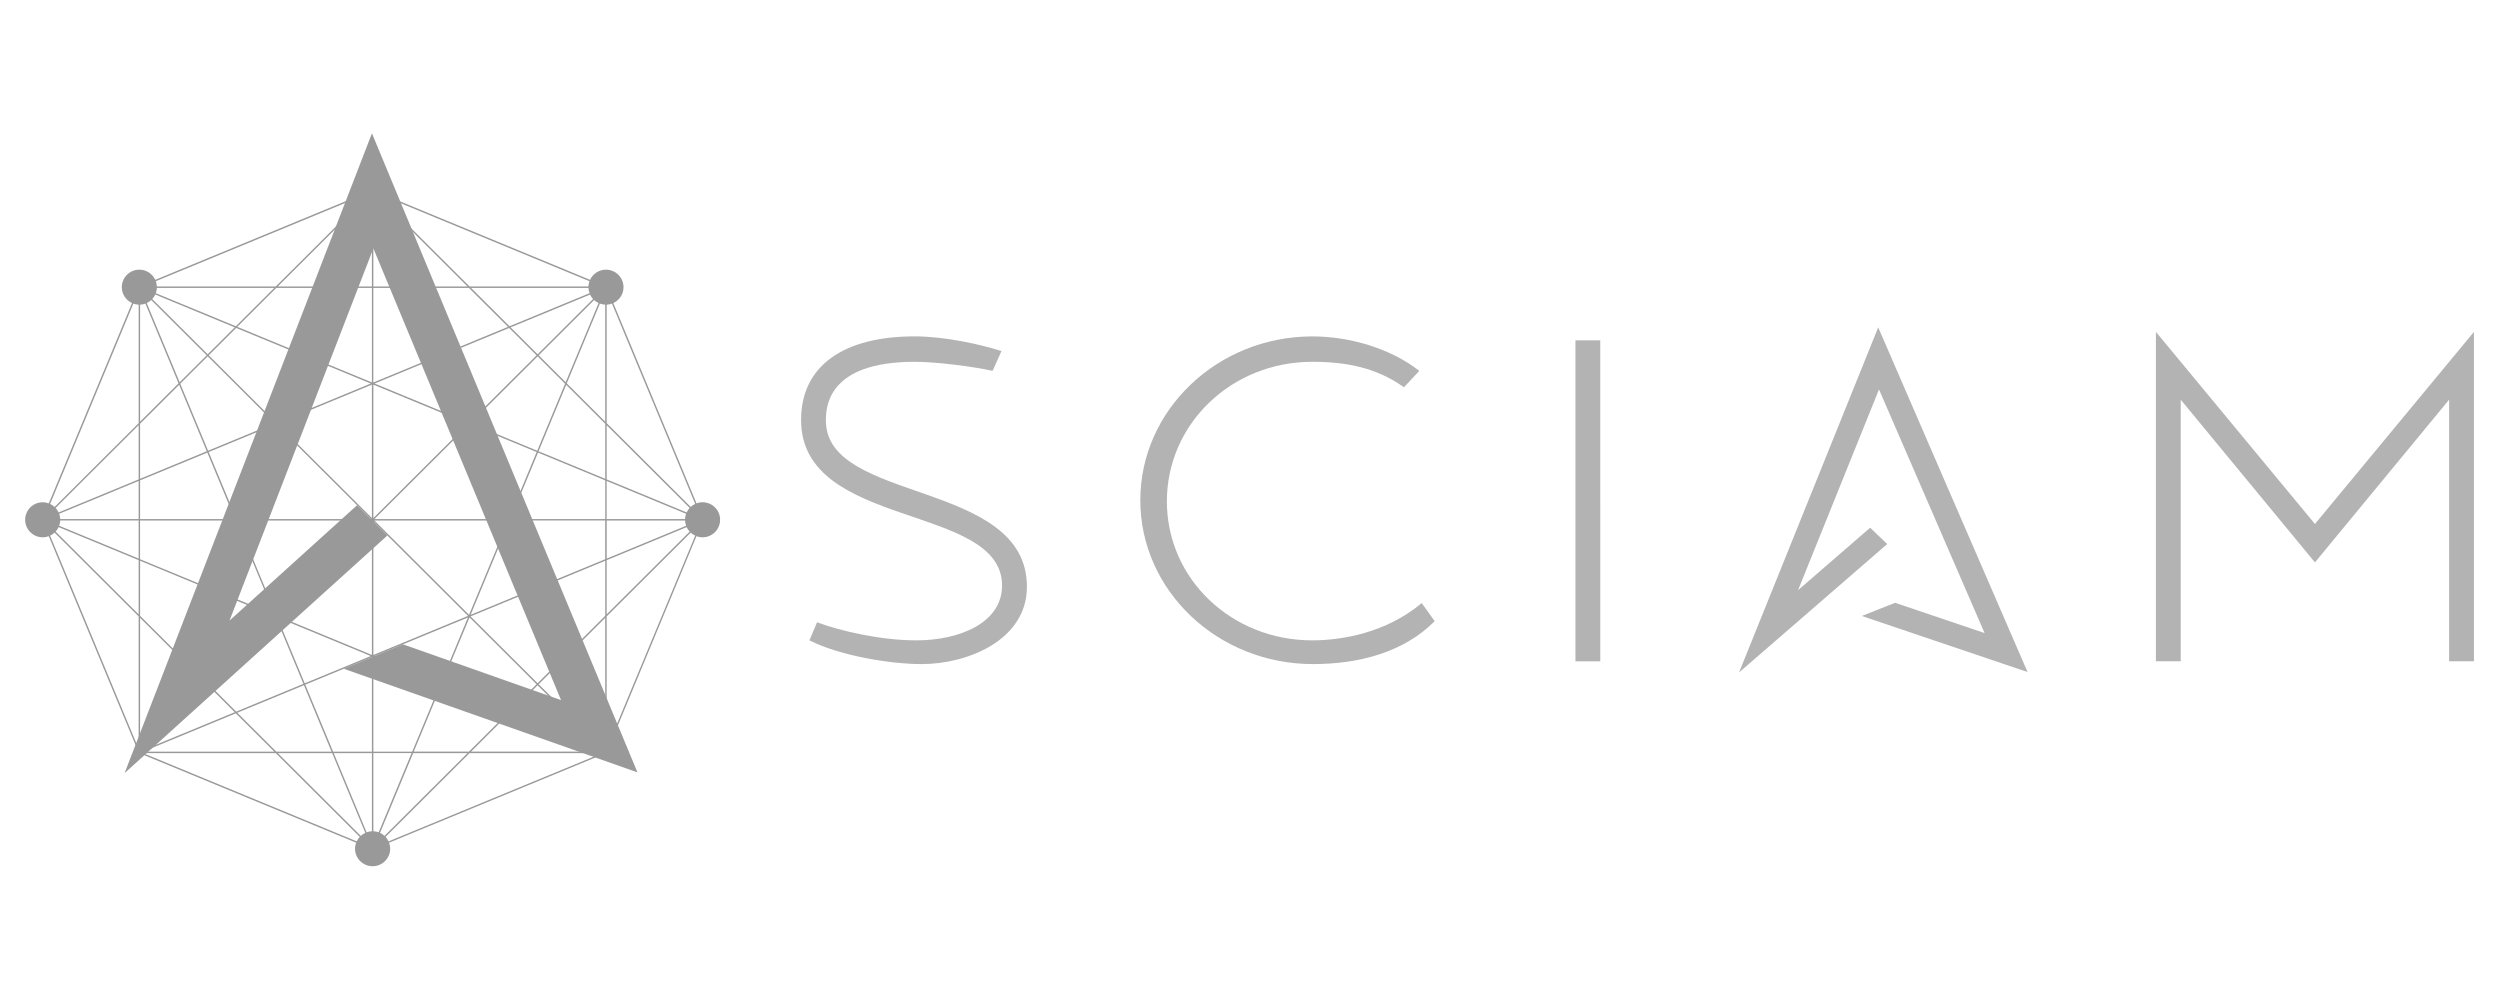 <?xml version="1.0" encoding="UTF-8" standalone="no"?>
<!-- Created with Inkscape (http://www.inkscape.org/) -->

<svg
   width="500mm"
   height="200mm"
   viewBox="0 0 500 200"
   version="1.1"
   id="svg1"
   inkscape:version="1.3.2 (091e20e, 2023-11-25)"
   sodipodi:docname="sciam.svg"
   xml:space="preserve"
   inkscape:export-filename="sciam.png"
   inkscape:export-xdpi="58.419998"
   inkscape:export-ydpi="58.419998"
   xmlns:inkscape="http://www.inkscape.org/namespaces/inkscape"
   xmlns:sodipodi="http://sodipodi.sourceforge.net/DTD/sodipodi-0.dtd"
   xmlns="http://www.w3.org/2000/svg"
   xmlns:svg="http://www.w3.org/2000/svg"><sodipodi:namedview
     id="namedview1"
     pagecolor="#ffffff"
     bordercolor="#666666"
     borderopacity="1.0"
     inkscape:showpageshadow="2"
     inkscape:pageopacity="0.0"
     inkscape:pagecheckerboard="false"
     inkscape:deskcolor="#d1d1d1"
     inkscape:document-units="mm"
     inkscape:zoom="0.2102413"
     inkscape:cx="1434.0665"
     inkscape:cy="558.88163"
     inkscape:window-width="1432"
     inkscape:window-height="794"
     inkscape:window-x="55"
     inkscape:window-y="38"
     inkscape:window-maximized="0"
     inkscape:current-layer="layer10" /><defs
     id="defs1"><clipPath
       id="clip0"><rect
         width="110"
         height="116"
         fill="white"
         id="rect834" /></clipPath></defs><g
     inkscape:groupmode="layer"
     id="layer10"
     inkscape:label="Sciam"
     style="display:inline"><g
       id="g1048"
       transform="matrix(2.753,0,0,2.753,5.031,26.665)"><g
         id="layer2-1"
         inkscape:label="Layer 2"
         style="display:none"><rect
           style="fill:#999999;stroke:#cccccc;stroke-width:38.635;stroke-linejoin:bevel;stroke-miterlimit:4;stroke-dasharray:none"
           id="rect1154"
           width="89.252"
           height="97.452"
           x="12.563"
           y="14.85" /></g><g
         inkscape:label="Logo"
         id="layer1-9" /><g
         id="layer3"
         inkscape:label="SCIAM"
         style="display:inline"><g
           id="g4496"
           transform="matrix(0.583,0,0,0.583,56.369,14.097)"><path
             d="m 3.094,11.615 c 0,-1.623 0.145,-7.323 11.051,-7.323 2.652,0 7.142,0.56 9.722,1.126 L 24.973,2.952 C 22.32,2.108 17.903,1.121 14.145,1.121 5.305,1.126 0,4.783 0,11.545 c 0,13.659 25.045,10.35 25.045,20.63 0,4.649 -5.305,6.827 -10.677,6.827 -4.495,0 -9.577,-1.196 -12.375,-2.252 l -0.955,2.252 c 3.758,1.9 10.018,2.957 13.994,2.957 5.673,0 13.112,-2.957 13.112,-9.645 C 28.139,18.938 3.094,21.964 3.094,11.615 Z"
             fill="white"
             id="path835"
             style="fill:#b3b3b3" /><path
             d="m 63.705,39.002 c -10.091,0 -18.121,-7.676 -18.121,-17.321 0,-9.645 8.03,-17.39 18.121,-17.39 4.199,0 7.957,0.705 11.42,3.171 l 1.915,-2.039 c -3.607,-2.818 -8.689,-4.297 -13.335,-4.297 -11.788,0 -21.432,9.154 -21.432,20.416 0,11.268 9.65,20.416 21.51,20.416 5.891,0 11.42,-1.548 15.172,-5.354 L 77.336,34.353 c -4.423,3.736 -10.024,4.649 -13.631,4.649 z"
             fill="white"
             id="path837"
             style="fill:#b3b3b3" /><path
             d="M 99.588,1.617 H 96.495 V 41.612 h 3.094 z"
             fill="white"
             id="path839"
             style="fill:#b3b3b3" /><path
             d="m 116.883,43 18.461,-16.002 -2.127,-2.034 -8.98,7.782 10.085,-25.012 13.157,30.36 -11.152,-3.774 -4.149,1.644 20.656,6.987 L 134.222,0 Z"
             fill="white"
             id="path843"
             style="fill:#b3b3b3" /><path
             d="M 188.645,24.5 168.827,0.56 V 41.607 h 3.093 V 9.01 L 188.645,29.288 205.364,9.01 V 41.607 h 3.094 V 0.56 Z"
             fill="white"
             id="path841"
             style="fill:#b3b3b3;fill-opacity:1" /></g></g><g
         clip-path="url(#clip0)"
         id="g832"
         style="fill:#999999"
         transform="scale(0.459)"><path
           d="M 105.339,59.129 92.039,45.869 V 27.121 c 0.294,-0.014 0.574,-0.072 0.839,-0.168 l 13.17,31.701 c -0.26,0.125 -0.496,0.284 -0.708,0.476 z M 92.039,97.405 v -20.945 l 13.3,-13.26 c 0.212,0.192 0.448,0.356 0.713,0.476 z m 0,-29.846 12.658,-5.229 c 0.121,0.26 0.285,0.5 0.478,0.707 L 92.039,76.133 Z m 0,-6.277 h 12.408 c 0.014,0.293 0.072,0.572 0.168,0.836 l -12.572,5.191 v -6.027 z m 0,-6.258 12.572,5.191 c -0.097,0.264 -0.155,0.543 -0.169,0.836 H 92.034 V 55.025 Z m 0,-8.829 13.136,13.097 c -0.193,0.211 -0.357,0.447 -0.478,0.711 l -12.658,-5.229 z m -0.231,-0.553 -6.084,-6.065 5.245,-12.626 c 0.265,0.096 0.545,0.154 0.839,0.168 z m 0,9.036 -10.547,-4.354 4.372,-10.516 6.18,6.161 v 8.709 z m 0,6.373 H 76.801 l 4.372,-10.516 10.639,4.393 v 6.123 z m 0,6.354 -10.639,4.393 -4.372,-10.521 h 15.006 v 6.128 z m 0,8.959 -6.18,6.161 -4.367,-10.516 10.552,-4.359 v 8.713 z m 0,21.041 -6.084,-14.649 6.084,-6.065 z M 81.27,87.197 85.545,82.934 91.595,97.496 Z m -4.44,4.426 4.276,-4.263 10.326,10.295 z m -6.262,6.243 6.084,-6.07 14.693,6.065 H 70.568 Z M 57.519,112.064 c -0.12,-0.26 -0.284,-0.5 -0.477,-0.707 L 70.341,98.097 h 21.008 z m -0.641,-0.87 c -0.207,-0.192 -0.448,-0.356 -0.709,-0.476 l 5.245,-12.621 h 8.605 z m -1.764,-0.731 V 98.093 h 6.045 l -5.206,12.534 c -0.265,-0.092 -0.545,-0.149 -0.839,-0.164 z m 0,-27.558 10.547,4.359 -4.406,10.607 h -6.141 z m 0,-21.464 14.977,14.932 -14.977,6.186 z m 0,-21.666 14.977,6.185 -14.977,14.933 z m 0,-15.307 h 6.141 L 65.661,35.075 55.108,39.434 V 24.468 Z m 0,-14.784 6.05,14.558 H 55.113 Z M 70.018,24.242 H 61.414 L 55.33,9.598 Z M 89.32,23.406 C 89.223,23.67 89.166,23.949 89.151,24.242 H 70.341 L 55.489,9.434 Z m 0.564,2.821 -8.773,8.747 -4.276,-4.263 12.572,-5.191 c 0.121,0.26 0.284,0.5 0.477,0.707 z m -19.383,19.652 10.61,-10.578 4.343,4.33 -4.406,10.607 z m 0.005,0.25 10.451,4.316 -4.329,10.42 z m 0,30.077 6.122,-14.736 4.329,10.42 z m -0.01,0.25 10.547,-4.354 4.406,10.602 -4.343,4.33 z M 76.459,61.283 70.255,76.215 55.277,61.283 Z m 0,-0.231 H 55.282 L 70.255,46.124 Z m -10.494,-25.852 10.639,-4.393 4.343,4.33 -10.615,10.578 z M 70.081,45.706 55.301,39.602 65.752,35.286 Z M 70.573,24.468 H 89.156 c 0.01,0.293 0.072,0.572 0.169,0.836 l -12.664,5.229 z m 5.852,6.162 -10.552,4.359 -4.372,-10.516 h 8.74 z m -10.461,56.505 4.372,-10.516 10.61,10.578 -4.343,4.33 z M 65.752,87.048 55.301,82.732 70.081,76.628 Z m 0.125,0.298 10.547,4.354 -6.18,6.161 h -8.74 z m 24.879,-60.48 -5.206,12.534 -4.276,-4.263 8.773,-8.747 c 0.207,0.192 0.448,0.356 0.709,0.476 z M 54.882,24.242 h -6.045 l 6.045,-14.558 z m 0,15.187 -10.547,-4.354 4.406,-10.607 h 6.141 z m 0,21.459 -14.973,-14.928 14.973,-6.185 z m 0,21.671 L 39.909,76.374 54.882,61.446 Z m 0,15.307 h -6.141 l -4.406,-10.607 10.547,-4.354 z m 0,12.596 c -0.294,0.015 -0.574,0.072 -0.839,0.169 L 48.837,98.097 h 6.045 z m -1.76,0.731 -13.136,-13.097 h 8.605 l 5.245,12.621 c -0.265,0.12 -0.506,0.284 -0.713,0.476 z m -0.641,0.87 -33.826,-13.967 h 21.003 l 13.3,13.26 c -0.193,0.207 -0.357,0.442 -0.477,0.707 z m -23.587,-24.703 4.276,4.263 -14.601,6.032 z m -4.44,-4.426 4.276,4.263 -10.326,10.295 z m -6.262,-6.243 6.084,6.065 -6.084,14.644 z M 4.661,59.134 C 4.449,58.942 4.213,58.779 3.953,58.658 L 17.127,26.953 c 0.265,0.096 0.545,0.154 0.839,0.168 V 45.869 Z M 17.961,54.775 5.298,60.004 C 5.177,59.745 5.013,59.504 4.821,59.293 L 17.961,46.191 Z m 0,6.277 H 5.553 C 5.539,60.759 5.481,60.48 5.385,60.216 L 17.961,55.02 Z m 0,6.258 L 5.385,62.114 C 5.481,61.85 5.539,61.571 5.553,61.278 H 17.961 Z m 0,8.829 L 4.821,63.037 c 0.193,-0.211 0.357,-0.447 0.477,-0.711 l 12.664,5.229 z m 0,21.267 L 3.948,63.676 c 0.26,-0.12 0.501,-0.284 0.713,-0.476 l 13.3,13.26 z M 54.511,9.434 39.659,24.242 H 20.849 C 20.834,23.949 20.776,23.67 20.68,23.406 Z M 39.982,24.242 54.67,9.598 48.586,24.242 Z m 4.141,10.746 -10.552,-4.359 6.18,-6.162 h 8.74 z m 0.125,0.298 10.451,4.316 -14.78,6.104 z m -4.584,10.429 -10.61,-10.578 4.343,-4.33 10.639,4.393 z m -6.117,15.336 6.204,-14.933 14.977,14.933 z m -0.005,0.231 H 54.723 L 39.745,76.215 Z M 28.952,72.101 39.504,76.46 28.894,87.038 24.551,82.708 Z m -10.759,-4.446 10.547,4.359 -4.367,10.516 -6.18,-6.161 z m 0.839,-40.703 5.245,12.621 -6.084,6.065 V 27.121 c 0.294,-0.014 0.574,-0.072 0.839,-0.168 z m 9.699,8.185 -4.276,4.263 -5.211,-12.534 c 0.26,-0.12 0.501,-0.284 0.714,-0.476 z m 0.222,15.096 -4.406,-10.607 4.343,-4.33 10.61,10.578 z m 0.092,0.211 10.451,-4.316 -6.122,14.736 z m 4.329,11.02 6.122,14.736 -10.451,-4.316 z M 33.199,61.283 28.827,71.803 18.188,67.41 V 61.283 Z M 18.193,54.679 v -8.713 l 6.18,-6.161 4.367,10.516 z m 10.639,-4.143 4.367,10.516 H 18.193 v -6.123 z m 4.334,-19.825 -4.276,4.263 -8.773,-8.747 c 0.193,-0.211 0.357,-0.447 0.477,-0.711 z m 6.262,-6.243 -6.083,6.065 -12.664,-5.229 c 0.096,-0.264 0.154,-0.543 0.169,-0.836 z M 44.036,87.135 33.402,91.527 29.058,87.197 39.668,76.619 Z M 39.919,76.628 54.699,82.732 44.248,87.048 Z M 39.432,97.867 H 18.655 l 14.688,-6.065 z m -5.857,-6.161 10.547,-4.359 4.367,10.521 H 39.755 Z M 107.214,58.389 c -0.338,0 -0.656,0.067 -0.955,0.178 L 93.09,26.866 c 0.955,-0.442 1.615,-1.394 1.615,-2.514 0,-1.528 -1.244,-2.773 -2.781,-2.773 -1.118,0 -2.073,0.663 -2.516,1.61 L 55.041,8.997 c -0.01,-0.005 -0.015,0 -0.024,0 -0.01,0 -0.015,-0.01 -0.024,-0.01 -0.01,0 -0.015,0.01 -0.019,0.01 -0.01,0 -0.015,-0.005 -0.024,0 L 20.593,23.189 c -0.444,-0.947 -1.398,-1.61 -2.516,-1.61 -1.538,0 -2.781,1.245 -2.781,2.773 0,1.115 0.665,2.071 1.615,2.514 L 3.736,58.572 C 3.437,58.461 3.119,58.394 2.781,58.394 1.244,58.394 0,59.639 0,61.167 c 0,1.533 1.244,2.773 2.781,2.773 0.337,0 0.656,-0.067 0.954,-0.178 L 17.971,98.025 c 0.005,0.01 0.015,0.014 0.019,0.024 0.005,0.005 0.01,0.014 0.014,0.019 0.005,0.005 0.015,0.01 0.019,0.014 0.005,0 0.005,0.005 0.005,0.005 l 34.361,14.187 c -0.111,0.298 -0.178,0.615 -0.178,0.952 0,1.533 1.244,2.773 2.781,2.773 1.538,0 2.781,-1.24 2.781,-2.773 0,-0.337 -0.068,-0.654 -0.178,-0.952 L 91.962,98.088 c 0.005,0 0.005,-0.005 0.005,-0.005 0.01,-0.005 0.015,-0.01 0.024,-0.014 0.005,-0.005 0.01,-0.01 0.015,-0.019 0.005,-0.01 0.015,-0.014 0.019,-0.024 L 106.254,63.763 c 0.299,0.111 0.617,0.178 0.955,0.178 1.538,0 2.781,-1.24 2.781,-2.773 0.01,-1.528 -1.234,-2.778 -2.776,-2.778 z"
           fill="white"
           id="path828"
           style="fill:#999999" /><path
           d="M 54.882,82.905 50.423,84.746 96.912,101.144 54.886,0 15.739,101.26 57.33,63.652 55.113,61.441 54.722,61.052 52.529,58.865 32.346,77.119 55.113,18.215 84.817,89.706 59.789,80.877 55.301,82.732 Z"
           fill="white"
           id="path830"
           style="fill:#999999" /></g></g></g><style
     type="text/css"
     id="style1076">
	.st0{fill:#66D8D0;}
</style></svg>
